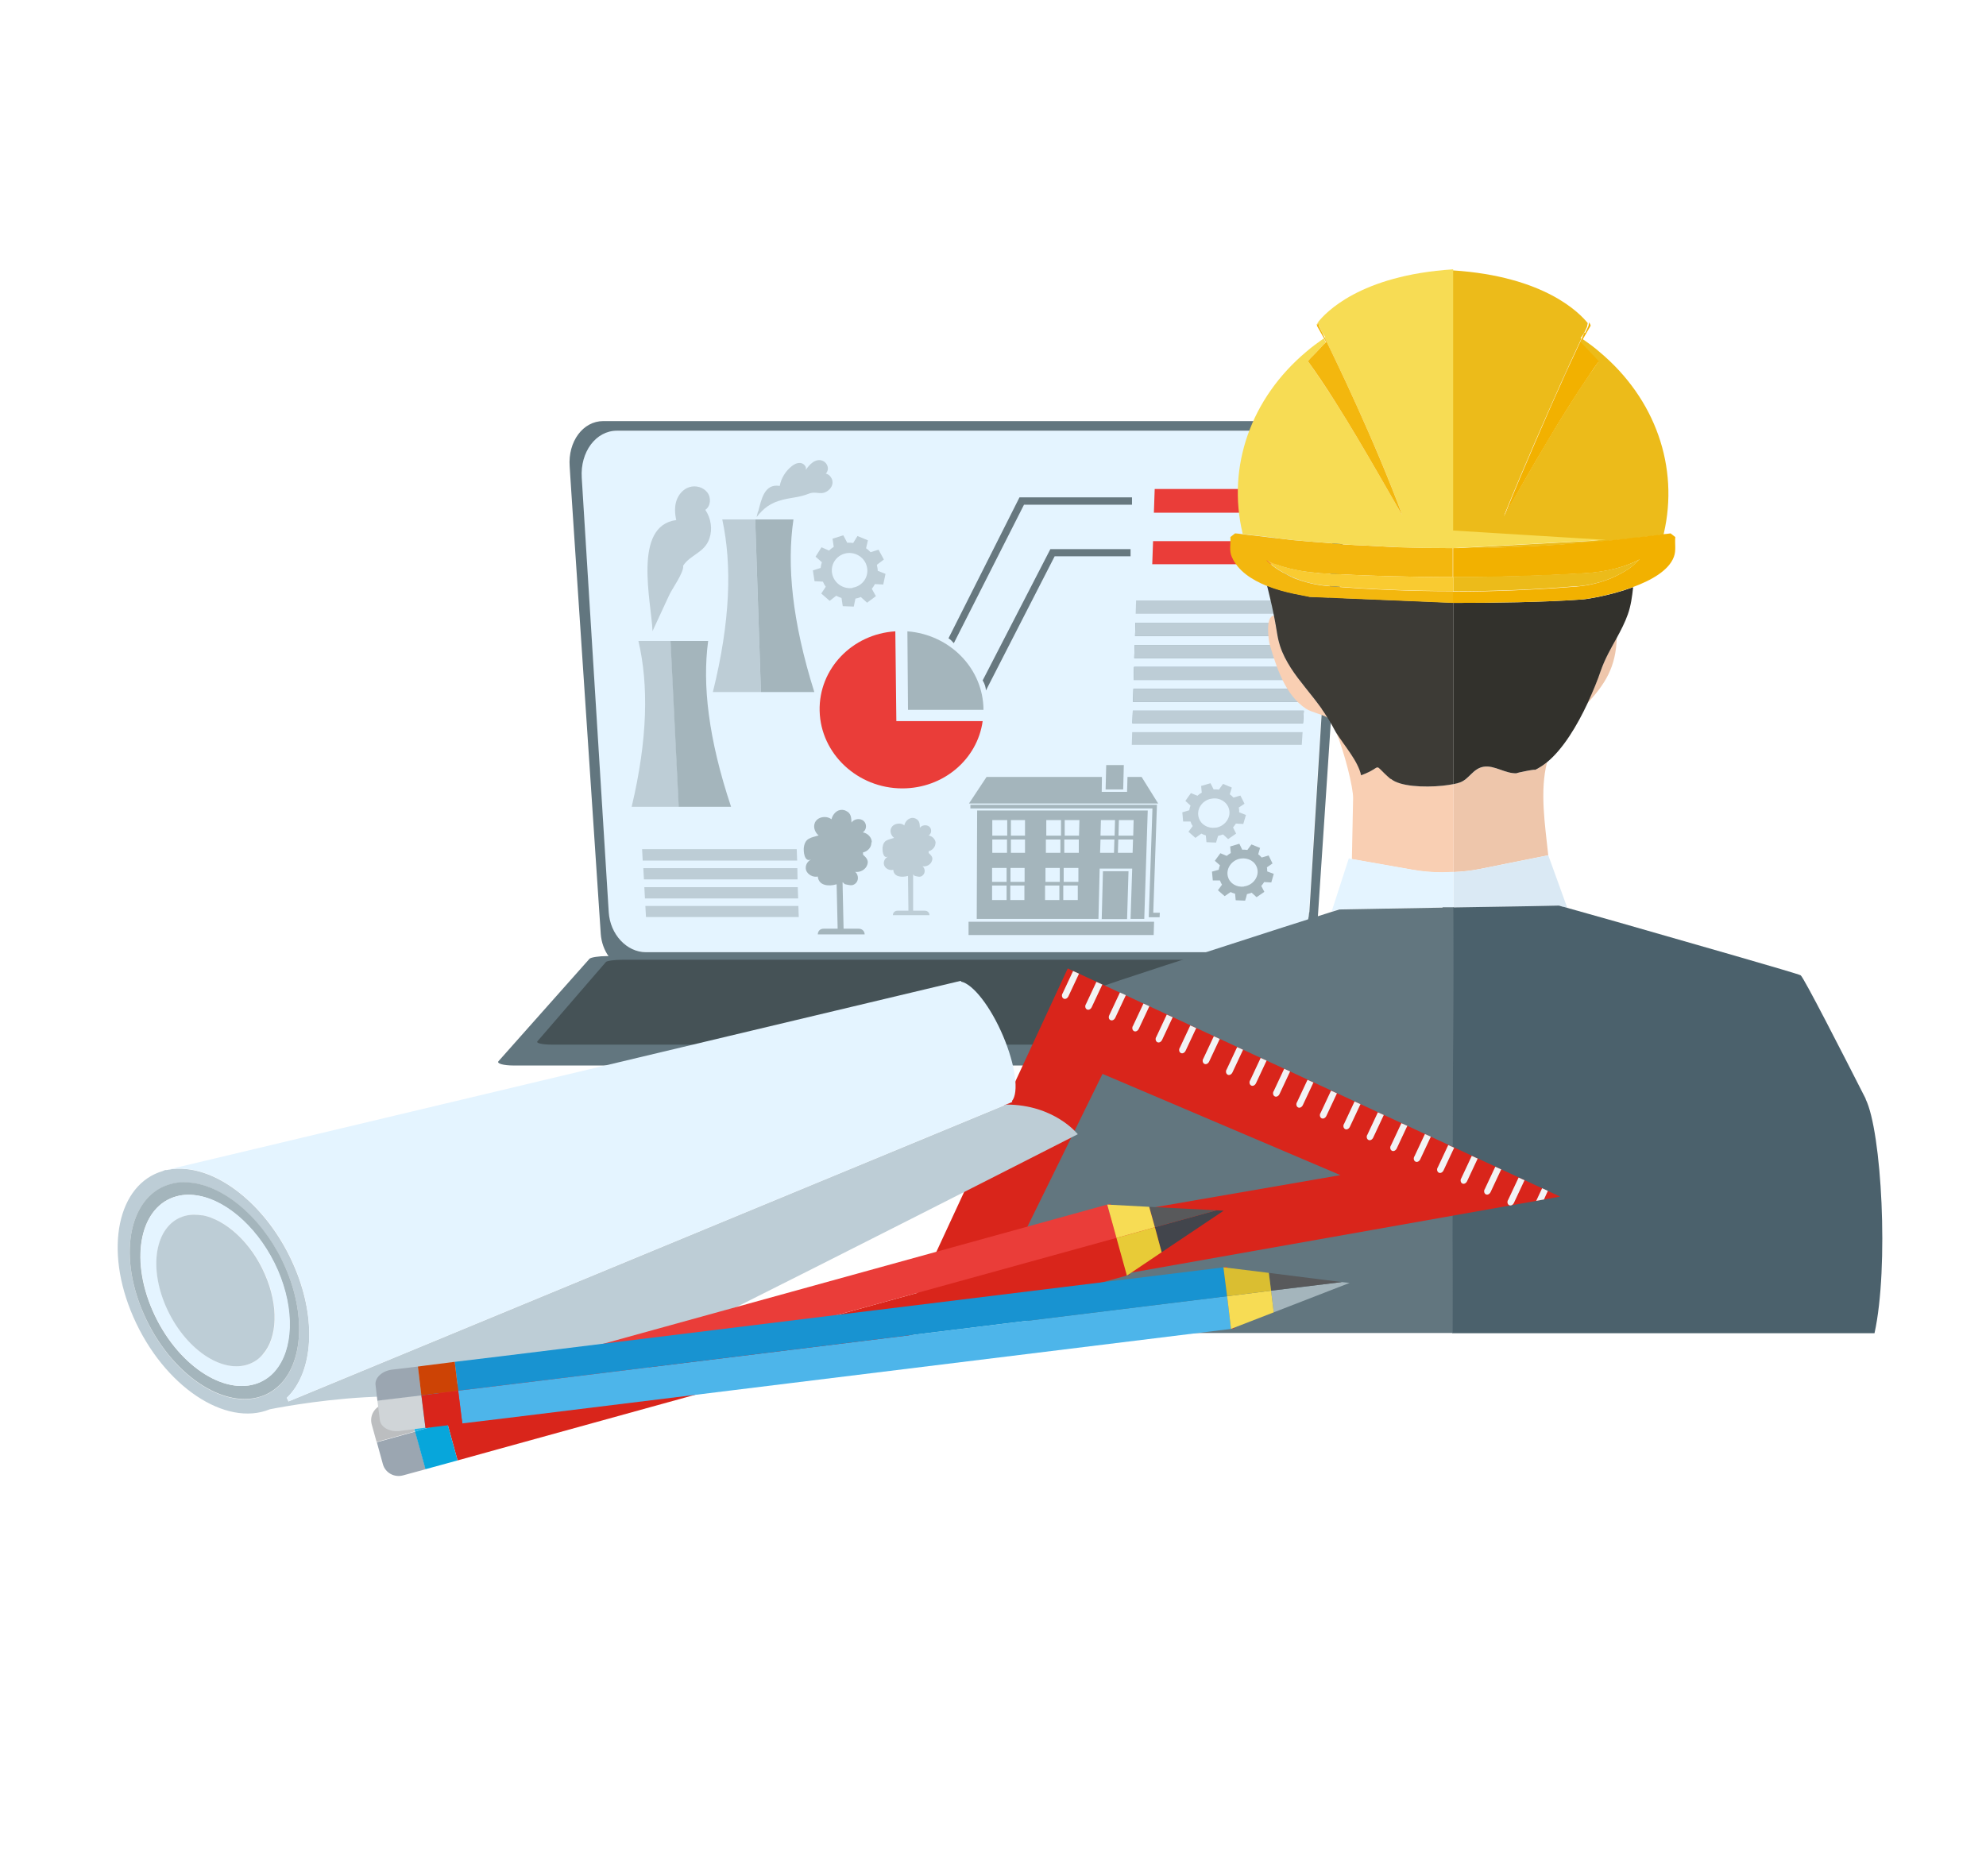 <?xml version="1.0" encoding="UTF-8"?>
<svg id="_1" data-name="1" xmlns="http://www.w3.org/2000/svg" width="97.09" height="91.75" viewBox="0 0 97.09 91.75">
  <defs>
    <style>
      .cls-1 {
        fill: #ecbb1a;
      }

      .cls-1, .cls-2, .cls-3, .cls-4, .cls-5, .cls-6, .cls-7, .cls-8, .cls-9, .cls-10, .cls-11, .cls-12, .cls-13, .cls-14, .cls-15, .cls-16, .cls-17, .cls-18, .cls-19, .cls-20, .cls-21, .cls-22, .cls-23, .cls-24, .cls-25, .cls-26, .cls-27, .cls-28, .cls-29, .cls-30, .cls-31, .cls-32, .cls-33 {
        stroke-width: 0px;
      }

      .cls-2 {
        fill: #ea3d39;
      }

      .cls-3 {
        fill: #f3b70e;
      }

      .cls-4 {
        fill: #20b7ea;
      }

      .cls-5 {
        fill: #3d3b36;
      }

      .cls-6 {
        fill: #dae9f4;
      }

      .cls-7 {
        fill: #62767f;
      }

      .cls-8 {
        fill: #f2b100;
      }

      .cls-9 {
        fill: #f7dc54;
      }

      .cls-10 {
        fill: #58595b;
      }

      .cls-11 {
        fill: #d0d5d8;
      }

      .cls-12 {
        fill: #07a6db;
      }

      .cls-13 {
        fill: #f9cb31;
      }

      .cls-14 {
        fill: #32312c;
      }

      .cls-15 {
        fill: #eec6ab;
      }

      .cls-16 {
        fill: #889da7;
      }

      .cls-17 {
        fill: #4db5ea;
      }

      .cls-18 {
        fill: #67787f;
      }

      .cls-19 {
        fill: #dabe31;
      }

      .cls-20 {
        fill: #cd4305;
      }

      .cls-21 {
        fill: #9ba6b1;
      }

      .cls-22 {
        fill: #1893d1;
      }

      .cls-23 {
        fill: #bcbec0;
      }

      .cls-24 {
        fill: #a4b5bc;
      }

      .cls-25 {
        fill: #e4f4ff;
      }

      .cls-26 {
        fill: #d9251b;
      }

      .cls-27 {
        fill: #f9cfb3;
      }

      .cls-28 {
        fill: #455256;
      }

      .cls-29 {
        fill: #42454c;
      }

      .cls-30 {
        fill: #f2f3f4;
      }

      .cls-31 {
        fill: #bdcdd6;
      }

      .cls-32 {
        fill: #4b616c;
      }

      .cls-33 {
        fill: #e8cb37;
      }
    </style>
  </defs>
  <g id="_9" data-name="9">
    <g>
      <g>
        <path class="cls-7" d="m68.33,52.1H25.12c-.52,0-.85-.1-.75-.21l4.45-5.01c.07-.07.45-.13.86-.13h34.1c.41,0,.79.06,1.07.13l4.45,5.01c-.11.12-.45.21-.97.21Z"/>
        <path class="cls-28" d="m63.45,46.93H30.43c-.39,0-.76.05-.81.11l-3.35,3.88c-.07.09.25.16.73.16h39.88c.48,0,.81-.07.73-.16l-3.35-3.88c-.05-.06-.42-.11-.81-.11Z"/>
      </g>
      <g>
        <g>
          <g>
            <polygon class="cls-25" points="64.42 45.07 64.88 38.18 64.42 45.07 64.42 45.07"/>
            <polygon class="cls-25" points="30.59 46.77 63.16 46.77 63.16 46.77 30.59 46.77 30.59 46.77"/>
            <polygon class="cls-25" points="27.88 23.29 28.07 26.18 27.88 23.29 27.88 23.29"/>
            <path class="cls-25" d="m63.6,21.06H30.15c-1.03,0-1.8,1.03-1.72,2.3l1.32,21.25c.07,1.08.88,1.95,1.82,1.95h30.6c.94,0,1.76-.87,1.82-1.95l1.32-21.25c.08-1.26-.69-2.3-1.72-2.3Z"/>
            <path class="cls-7" d="m64.26,20.59H29.49c-.99,0-1.73,1-1.64,2.22l.03.48.19,2.89,1.3,19.49c.03.41.17.79.39,1.1h34.22c.22-.31.37-.68.39-1.1l.04-.6.46-6.9,1.02-15.37c.08-1.22-.65-2.22-1.64-2.22Zm-.26,24.02c-.07,1.08-.88,1.95-1.82,1.95h-30.6c-.94,0-1.75-.87-1.82-1.95l-1.32-21.25c-.08-1.26.69-2.3,1.72-2.3h33.45c1.03,0,1.8,1.03,1.72,2.3l-1.32,21.25Z"/>
          </g>
          <g>
            <path class="cls-2" d="m43.82,35.26h4.22c-.26,1.87-1.92,3.29-3.93,3.29-2.18,0-3.99-1.69-4.04-3.79-.05-2.05,1.59-3.76,3.7-3.89l.05,4.39Z"/>
            <path class="cls-24" d="m44.39,34.71l-.03-3.84c2.08.16,3.71,1.82,3.72,3.84h-3.69Z"/>
          </g>
        </g>
        <g>
          <polygon class="cls-31" points="38.97 42.08 31.42 42.08 31.39 41.52 38.95 41.52 38.97 42.08"/>
          <polygon class="cls-31" points="38.99 43 31.48 43 31.45 42.45 38.98 42.45 38.99 43"/>
          <polygon class="cls-31" points="39.02 43.93 31.53 43.93 31.5 43.38 39 43.38 39.02 43.93"/>
          <polygon class="cls-31" points="39.05 44.84 31.58 44.84 31.55 44.3 39.03 44.3 39.05 44.84"/>
        </g>
        <path class="cls-18" d="m49.84,24.32l-3.47,6.89c.12.07.18.16.26.24l3.43-6.77h5.28v-.36s-5.5,0-5.5,0Z"/>
        <path class="cls-18" d="m51.35,26.85l-3.31,6.42c.11.18.15.34.16.49l3.36-6.56h3.71v-.35s-3.92,0-3.92,0Z"/>
        <polygon class="cls-2" points="63.57 25.07 56.41 25.07 56.45 23.91 63.63 23.91 63.57 25.07"/>
        <polygon class="cls-2" points="63.42 27.59 56.33 27.59 56.37 26.46 63.49 26.46 63.42 27.59"/>
        <polygon class="cls-16" points="63.95 31.1 55.49 31.1 55.51 30.45 63.99 30.45 63.95 31.1"/>
        <polygon class="cls-16" points="63.89 32.18 55.45 32.18 55.47 31.54 63.93 31.54 63.89 32.18"/>
        <polygon class="cls-16" points="63.83 33.25 55.42 33.25 55.44 32.61 63.86 32.61 63.83 33.25"/>
        <polygon class="cls-16" points="63.76 34.32 55.39 34.32 55.41 33.68 63.8 33.68 63.76 34.32"/>
        <polygon class="cls-16" points="63.7 35.37 55.36 35.37 55.38 34.75 63.74 34.75 63.7 35.37"/>
        <g>
          <polygon class="cls-31" points="64.02 30.01 55.52 30.01 55.54 29.36 64.06 29.36 64.02 30.01"/>
          <polygon class="cls-31" points="63.95 31.1 55.49 31.1 55.51 30.45 63.99 30.45 63.95 31.1"/>
          <polygon class="cls-31" points="63.89 32.18 55.45 32.18 55.47 31.54 63.93 31.54 63.89 32.18"/>
          <polygon class="cls-31" points="63.83 33.25 55.42 33.25 55.44 32.61 63.86 32.61 63.83 33.25"/>
          <polygon class="cls-31" points="63.76 34.32 55.39 34.32 55.41 33.68 63.8 33.68 63.76 34.32"/>
          <polygon class="cls-31" points="63.7 35.37 55.36 35.37 55.38 34.75 63.74 34.75 63.7 35.37"/>
          <polygon class="cls-31" points="63.64 36.42 55.33 36.42 55.35 35.8 63.68 35.8 63.64 36.42"/>
        </g>
        <g>
          <path class="cls-31" d="m35.31,25.4c.48,2.23.4,4.97-.46,8.44h2.35l-.28-8.44h-1.61Z"/>
          <path class="cls-24" d="m38.8,25.4h-1.88l.28,8.44h2.61c-1.09-3.47-1.35-6.21-1.02-8.44Z"/>
        </g>
        <g>
          <path class="cls-31" d="m31.21,31.34c.5,2.14.46,4.78-.33,8.11h2.31l-.4-8.11h-1.58Z"/>
          <path class="cls-24" d="m34.62,31.34h-1.84l.4,8.11h2.56c-1.11-3.33-1.41-5.97-1.12-8.11Z"/>
        </g>
        <path class="cls-31" d="m37.07,25c.15-.56.29-1.37,1.05-1.24.07-.38.28-.72.58-.96.12-.1.28-.18.44-.16.16.02.31.19.25.34.1-.14.2-.27.34-.37.14-.1.32-.15.48-.08.14.05.24.19.26.33.02.15-.06.3-.19.37l.04-.08c.22.01.4.25.38.47-.02.22-.2.4-.41.47-.17.05-.31,0-.48,0-.18,0-.23.04-.41.1-.37.13-.77.15-1.15.25-.58.15-.9.39-1.26.84.02-.09.04-.19.07-.28Z"/>
        <g>
          <path class="cls-24" d="m55.94,44.93l.17-5.3h-8.34l-.02,5.3h5.95l.06-2.46h1.59l-.08,2.46h.65Zm-6.73-.92h-.71v-.71h.71v.71Zm0-.89h-.71v-.68h.71v.68Zm.02-1.42h-.72v-.65h.72v.65Zm0-.84h-.72v-.76h.73v.76Zm.84,3.15h-.68v-.71h.69v.71Zm.01-.89h-.68v-.68h.69v.68Zm.02-1.42h-.68v-.65h.69v.65Zm0-.84h-.68v-.76h.69v.76Zm1.68,3.15h-.69v-.71h.7v.71Zm.02-.89h-.69v-.68h.7v.68Zm.03-1.42h-.7v-.65h.71v.65Zm.02-.84h-.7v-.76h.72v.76Zm.83,3.15h-.7v-.71h.71v.71Zm.02-.89h-.7v-.68h.72v.68Zm.03-1.42h-.7v-.65h.71v.65Zm.02-.84h-.7v-.76h.72l-.02.76Zm1.95-.76h.72l-.02.76h-.72l.02-.76Zm-.24,1.6h-.68l.02-.65h.68l-.02.65Zm.02-.84h-.68l.02-.76h.69l-.02.76Zm.17.84l.02-.65h.72l-.02.65h-.72Z"/>
          <polygon class="cls-24" points="50.5 45.07 47.35 45.07 47.35 45.72 50.49 45.72 53.17 45.72 56.4 45.72 56.42 45.07 53.19 45.07 50.5 45.07"/>
          <polygon class="cls-24" points="53.32 39.29 56.62 39.29 55.81 37.99 55.12 37.99 55.1 38.72 53.86 38.72 53.87 37.99 53.35 37.99 50.59 37.99 48.23 37.99 47.37 39.29 50.57 39.29 53.32 39.29"/>
          <polygon class="cls-24" points="54.94 37.41 54.08 37.41 54.05 38.6 54.91 38.6 54.94 37.41"/>
          <polygon class="cls-24" points="55.1 44.94 55.17 42.6 53.92 42.6 53.86 44.94 55.1 44.94"/>
          <polygon class="cls-24" points="56.38 44.63 56.56 39.35 53.32 39.35 50.57 39.35 47.44 39.35 47.44 39.53 50.57 39.53 53.32 39.53 56.34 39.53 56.16 44.85 56.69 44.85 56.7 44.63 56.38 44.63"/>
        </g>
        <path class="cls-31" d="m45.74,41.23c0-.18-.15-.34-.34-.38.15-.09.16-.32.03-.43-.13-.11-.37-.08-.46.06-.01-.18,0-.35-.2-.45-.1-.05-.2-.05-.29-.01-.14.06-.24.19-.27.34-.07-.06-.16-.09-.26-.09-.13,0-.26.05-.34.15-.14.17-.07.42.1.55-.31.1-.51.1-.56.44-.02.13,0,.61.27.47-.16.08-.25.25-.2.42.06.17.26.28.45.23.02.36.43.38.71.3,0,0,0,0,.01,0l.02,1.7h-.53c-.15,0-.23.11-.23.22h1.79c0-.11-.08-.22-.23-.22h-.57v-1.78s.04.07.09.08c.14.03.25.08.37-.02.14-.11.14-.34,0-.45.2.03.41-.09.46-.27.07-.17-.04-.27-.16-.38,0-.03,0-.06,0-.09.18-.04.33-.21.33-.38Z"/>
        <path class="cls-24" d="m42.62,41.18c0-.23-.2-.44-.44-.48.19-.12.21-.41.04-.56-.17-.15-.48-.1-.59.08-.02-.24-.01-.45-.27-.57-.13-.07-.26-.06-.37-.02-.17.07-.3.25-.34.43-.09-.07-.21-.11-.33-.11-.17,0-.33.06-.43.19-.17.22-.08.54.13.71-.4.12-.65.13-.72.57-.03.17.01.78.36.6-.2.1-.32.32-.25.54.08.21.34.35.57.3.04.46.56.49.91.38,0,0,0,0,.01,0l.05,2.17h-.68c-.2,0-.29.14-.29.28h2.29c0-.14-.1-.28-.3-.28h-.73l-.05-2.27c.06.02.07.09.14.1.17.03.32.1.48-.03.18-.14.17-.43,0-.58.25.04.52-.12.59-.35.08-.22-.06-.35-.21-.49,0-.04,0-.07,0-.11.24-.05.42-.26.41-.49Z"/>
        <path class="cls-31" d="m33.4,27.68c.02.34-.54,1.1-.69,1.43-.27.59-.54,1.17-.81,1.75-.06-1.45-.98-5.15,1.16-5.43-.07-.31-.09-.65.01-.95.1-.3.33-.57.63-.66.31-.1.68,0,.88.26.2.26.16.68-.1.85.28.41.36.95.2,1.4-.23.7-.94.79-1.29,1.34Z"/>
        <path class="cls-31" d="m60.54,39.5l.3-.2-.2-.4-.34.1c-.05-.06-.11-.11-.18-.16l.1-.33-.43-.18-.2.28c-.08-.01-.17-.02-.26-.01l-.15-.3h-.01s-.45.13-.45.13l.03.33c-.08.04-.15.09-.21.15l-.32-.13-.27.38.25.23c-.03.08-.05.15-.06.23l-.34.1.04.45h.36c.03.09.06.16.11.22l-.21.28.34.3.29-.21c.07.04.15.07.22.09l.03.33.47.02.05-.17.05-.16s.08-.02.12-.03c.04-.01.08-.03.12-.04l.25.23.39-.27-.15-.3c.05-.06.1-.13.14-.19l.36.02.13-.44-.33-.13c0-.08,0-.15-.02-.23h0Zm-1.12.97c-.37.05-.72-.15-.82-.5-.11-.38.13-.78.54-.9.04,0,.07-.02.11-.02.37-.06.73.15.83.5.11.38-.14.78-.54.9-.04.01-.08.02-.11.02h0Z"/>
        <path class="cls-31" d="m42.89,27.6l.32-.24-.26-.48-.39.12c-.07-.07-.14-.14-.22-.19l.09-.39-.51-.21-.21.34c-.1-.01-.19-.02-.29-.01l-.19-.36h-.02s-.51.16-.51.16l.06.4c-.08.05-.16.11-.23.18l-.37-.16-.29.46.31.27c-.03.09-.05.18-.06.28l-.38.12.08.53.41.02c.04.09.08.17.14.25l-.22.33.41.36.32-.25c.08.04.17.08.26.11l.06.4.54.02.04-.2.04-.19s.09-.02.13-.03c.05-.01.09-.03.13-.05l.31.28.43-.32-.2-.36c.06-.07.11-.15.15-.23l.41.02.11-.52-.38-.15c0-.09-.02-.18-.04-.28h0Zm-1.21,1.15c-.42.06-.83-.18-.97-.59-.15-.45.09-.93.55-1.08.04-.01.08-.02.12-.03.42-.07.85.18.98.59.15.45-.1.93-.56,1.07-.04.01-.09.02-.13.03h0Z"/>
        <path class="cls-24" d="m61.92,42.42l.29-.2-.19-.39-.34.1c-.05-.06-.11-.11-.17-.16l.09-.31-.42-.17-.2.27c-.08-.01-.16-.02-.25-.01l-.14-.29h-.01s-.44.13-.44.13l.03.32c-.07.04-.14.09-.2.14l-.31-.13-.27.37.25.22c-.03.07-.05.15-.06.22l-.33.09.04.43h.35c.03.08.06.15.1.21l-.2.27.33.29.29-.2c.07.03.14.06.22.08l.03.32.46.02.05-.16.04-.16s.08-.02.11-.03c.04-.01.08-.02.12-.04l.24.22.38-.26-.15-.29c.05-.06.1-.12.14-.19l.35.02.12-.42-.32-.12c0-.07,0-.15-.02-.22h0Zm-1.1.93c-.36.05-.7-.15-.79-.48-.1-.36.13-.75.53-.87.03,0,.07-.02.1-.02.36-.05.71.14.8.48.1.36-.14.75-.53.86-.04.01-.07.02-.11.02h0Z"/>
      </g>
    </g>
    <g>
      <path class="cls-27" d="m62.28,30.11c-.43,0-.27,1.2-.2,1.43.33,1.11.75,2.44,1.76,3.11.27.18.85.29,1.07.45-.85-1.4-2.22-2.44-2.47-4.11-.05-.31-.1-.6-.16-.89Z"/>
      <path class="cls-15" d="m77.61,34.38c.86-.94,1.39-1.75,1.43-3.21-.28.52-.58,1.03-.78,1.6-.16.45-.38,1.01-.65,1.6Z"/>
      <path class="cls-15" d="m74.15,37.81c-.55.03-1.08-.4-1.61-.32-.53.09-.7.61-1.17.77-.09.03-.19.05-.31.08v4.3c.43-.02.86-.06,1.29-.15l3.34-.67h0c-.16-1.51-.42-3.13-.06-4.55-.2.16-.4.3-.61.39.21-.1-1,.16-.87.15Z"/>
      <path class="cls-27" d="m70.52,42.66c.18,0,.36-.01.54-.02v-4.3c-.16.03-.34.06-.54.08-.9.09-2.09.04-2.53-.34-.97-.84-.27-.61-1.44-.18-.16-.7-.81-1.43-1.23-2.1.41,1,.84,2.71.83,3.23l-.06,2.98,2.95.52c.49.09.99.13,1.49.13Z"/>
      <path class="cls-14" d="m79.96,26.28c-.08,0-.15.02-.23.03-.26.03-.52.06-.78.09.26-.03.52-.06.78-.09.08,0,.15-.02.23-.03Z"/>
      <path class="cls-14" d="m77.26,26.54c-.35.03-.69.06-1.04.08-.58.04-1.16.06-1.74.09.58-.03,1.16-.05,1.74-.09.35-.02.69-.06,1.04-.09Z"/>
      <path class="cls-14" d="m77.1,28.67c-2.02.17-4.03.25-6.04.25,2,0,4.01-.08,6.04-.25.59-.05,1.16-.19,1.67-.4.19-.08.36-.17.53-.26-.17.09-.34.18-.53.26-.5.21-1.07.35-1.67.4Z"/>
      <path class="cls-14" d="m73.58,26.76c-.84.03-1.68.04-2.52.04h0c.84,0,1.68-.01,2.52-.04Z"/>
      <path class="cls-14" d="m76.77,17.75c-.15.32-.3.66-.47,1.04.17-.38.33-.72.47-1.04h0Z"/>
      <path class="cls-14" d="m75.64,21.56c.64-1.07,1.32-2.17,2.04-3.23h0c-.72,1.06-1.4,2.16-2.04,3.23Z"/>
      <path class="cls-14" d="m71.06,29.47v8.87c.12-.02.23-.05.31-.08.46-.16.64-.69,1.17-.77.53-.08,1.06.35,1.61.32-.12,0,1.09-.25.87-.15.21-.1.41-.23.61-.39.8-.66,1.48-1.81,1.98-2.88.27-.59.5-1.15.65-1.6.2-.57.49-1.08.78-1.6.2-.37.4-.75.54-1.15.15-.42.21-.87.26-1.33-1.08.4-2.21.58-2.46.6-1.88.14-4.46.17-6.32.17Z"/>
      <path class="cls-14" d="m73.54,25.21s0,0,0,0c.52-1.29,1.03-2.49,1.5-3.58-.47,1.1-.98,2.29-1.5,3.58Z"/>
      <path class="cls-5" d="m62.11,26.28c.09,0,.17.02.26.03.29.03.58.07.87.1-.29-.03-.58-.07-.87-.1-.09,0-.17-.02-.26-.03Z"/>
      <path class="cls-5" d="m61.92,27.4c.61.32,1.49.54,2.44.62-.94-.08-1.82-.3-2.44-.62Z"/>
      <rect class="cls-5" x="71.04" y="16.67" width="0" height="9.29"/>
      <path class="cls-5" d="m61.36,26.19h0c.25.03.5.06.75.09-.25-.03-.5-.06-.75-.09Z"/>
      <path class="cls-5" d="m66.31,19.81c-.36-.8-.7-1.52-.99-2.13h0c.29.61.63,1.33.99,2.13Z"/>
      <path class="cls-5" d="m67.42,23.23c-.67-1.16-1.4-2.41-2.18-3.64.78,1.23,1.51,2.48,2.18,3.64Z"/>
      <path class="cls-5" d="m67.99,38.08c.44.38,1.63.43,2.53.34.2-.02.38-.05.54-.08v-8.87h-.02s-7-.29-7-.29c-.18-.06-1.16-.17-2.1-.55.05.2.1.39.14.57.07.29.14.6.2.91.06.29.11.58.16.89.25,1.67,1.62,2.7,2.47,4.11.08.13.16.26.23.39.05.1.11.2.17.31.42.67,1.08,1.4,1.23,2.1,1.17-.43.47-.66,1.44.18Z"/>
      <path class="cls-5" d="m71.06,26.8h-.02s.01,0,.02,0h0Z"/>
      <path class="cls-5" d="m66.71,26.67c.3.02.6.03.9.05.27.01.54.03.81.04-.27,0-.54-.03-.81-.04-.3-.01-.6-.03-.9-.05Z"/>
      <path class="cls-5" d="m62.76,28.02c.16.09.33.18.51.26.5.2,1.08.34,1.67.39-.59-.05-1.16-.19-1.67-.39-.18-.07-.35-.16-.51-.25Z"/>
      <path class="cls-6" d="m72.35,42.49c-.43.09-.86.13-1.29.15v1.73l3.71-.06,1.46-.03s.06.02.16.05c.06.02.14.04.23.06l-.93-2.57h0s-3.34.67-3.34.67Z"/>
      <path class="cls-25" d="m65.48,44.46l1.64-.03,3.4-.06h.54v-1.74c-.18,0-.36.02-.54.02-.5,0-1-.04-1.49-.13l-2.95-.52-.14-.03-.84,2.6c.09-.03.17-.05.23-.07.1-.03.16-.05.16-.05Z"/>
      <path class="cls-7" d="m70.52,44.38l-3.4.06-1.64.03s-.06.02-.16.05c-.06.02-.14.04-.23.07-.48.15-1.35.43-2.42.77-3.41,1.1-8.73,2.81-8.87,2.91-.14.1-1.91,3.86-2.96,6.14-.7,1.5-1.07,7.39-.52,10.77h20.7l.05-20.82h-.54Z"/>
      <path class="cls-32" d="m91.21,53.73c-1.14-2.24-3.03-5.94-3.18-6.04-.15-.09-5.52-1.62-8.97-2.61-1.08-.31-1.97-.55-2.45-.69-.09-.03-.17-.05-.23-.06-.11-.03-.16-.05-.16-.05l-1.46.03-3.71.06-.05,20.82h20.64c.71-3.23.35-9.89-.44-11.46Z"/>
      <path class="cls-1" d="m78.51,26.41l-7.45.4h0c.84,0,1.68-.01,2.52-.04h.04c.29-.01.57-.03.86-.04.58-.03,1.16-.05,1.74-.09.35-.02.69-.06,1.04-.08.53-.04,1.05-.08,1.58-.13.03,0,.07,0,.1-.01.26-.03.52-.06.78-.09.08,0,.15-.02.23-.03,0,0,.02,0,.03,0,.45-.05.89-.1,1.34-.16h0s.01-.04.02-.06c.75-3.24-.41-6.58-3.13-8.86-.26-.23-.55-.44-.84-.64l-.11.19c.16.15.3.32.45.48.14.15.29.29.42.45h0c-.15.22-.3.44-.46.66-.72,1.06-1.4,2.16-2.04,3.23-.77,1.3-1.48,2.56-2.11,3.65,0,0,0,0,0,0t0,0c.52-1.29,1.03-2.49,1.5-3.58.46-1.06.89-2.03,1.25-2.84.17-.38.33-.72.47-1.04.23-.5.43-.92.57-1.22-.01,0-.03-.02-.04-.03l.16-.22s0,0,0,0c.1-.21.16-.34.16-.34,0,0,0-.06.03-.17-.37-.46-2.07-2.29-6.61-2.58h0v12.77s7.47.46,7.47.46Z"/>
      <path class="cls-8" d="m79.98,26.28s-.02,0-.03,0c-.08,0-.15.02-.23.03-.26.03-.52.06-.78.09-.03,0-.07,0-.1.01-.53.05-1.06.09-1.58.13-.35.03-.69.06-1.04.09-.58.04-1.16.06-1.74.09-.29.01-.57.03-.86.04h-.04c-.84.03-1.68.04-2.52.04h-.02v1.42c2.14,0,4.29-.06,6.44-.19,1.06-.06,2.03-.32,2.68-.68h0s0,0,0,0c-.08.07-.15.14-.23.21-.01.01-.03.03-.04.04-.17.16-.38.29-.61.42-.17.09-.34.18-.53.26-.51.21-1.07.35-1.67.4-2.02.16-4.04.25-6.04.25,0,0-.01,0-.02,0h0v.55h.02c1.86,0,4.44-.03,6.32-.17.24-.02,1.38-.2,2.46-.6.9-.33,1.76-.81,2.01-1.48.12-.31.04-.64.07-.97-.09-.07-.14-.11-.23-.18-.12.02-.24.03-.35.04h0c-.45.06-.9.11-1.34.16Z"/>
      <path class="cls-3" d="m71.04,29.47h0v-.56h0c-2.02,0-4.06-.08-6.11-.25-.59-.05-1.16-.19-1.67-.39-.18-.07-.35-.17-.51-.26-.26-.14-.5-.3-.69-.48-.05-.05-.1-.09-.15-.14.61.32,1.49.54,2.44.62.06,0,.12.01.18.02,1.09.06,2.17.11,3.25.14,1.08.03,2.16.05,3.24.05h0v-1.42h0c-.86,0-1.72-.02-2.58-.04-.01,0-.03,0-.04,0-.27,0-.54-.03-.81-.04-.3-.01-.6-.03-.9-.05-.28-.01-.56-.02-.85-.04-.35-.02-.69-.06-1.04-.09-.53-.04-1.05-.08-1.58-.13-.29-.03-.58-.07-.87-.1-.09,0-.17-.02-.26-.03-.25-.03-.5-.06-.75-.09-.2-.02-.4-.04-.6-.07-.12-.02-.24-.03-.36-.04-.09.07-.14.11-.23.18.02.33-.07.66.07.97.3.69.98,1.12,1.69,1.41.94.38,1.92.49,2.1.55l7,.29Z"/>
      <path class="cls-1" d="m77.1,28.67c.59-.05,1.16-.19,1.67-.4.19-.08.36-.17.53-.26.23-.13.44-.26.61-.42.01-.01.03-.03.04-.04.08-.07.15-.14.23-.21h0c-.65.36-1.63.62-2.68.68-2.16.12-4.3.19-6.44.19h0v.7h0s.01,0,.02,0c2,0,4.01-.08,6.04-.25Z"/>
      <path class="cls-13" d="m71.04,28.22c-1.08,0-2.16-.02-3.24-.05-1.08-.03-2.17-.08-3.25-.14-.06,0-.12-.01-.18-.02-.94-.08-1.83-.3-2.44-.62.05.05.1.09.15.14.19.18.43.34.69.48.16.09.33.18.51.25.5.21,1.08.34,1.67.39,2.05.17,4.08.25,6.11.25v-.7Z"/>
      <path class="cls-9" d="m62.37,26.31c.29.03.58.07.87.1.53.05,1.06.09,1.58.13.35.03.7.06,1.04.09.28.02.56.03.85.04.3.02.6.03.9.05.27.01.54.03.81.04.01,0,.03,0,.04,0,.86.03,1.72.04,2.58.04h.02s7.45-.4,7.45-.4l-7.47-.46h0v-9.29s0-3.48,0-3.48c-4.57.29-6.26,2.14-6.61,2.59-.04.08-.07.11-.07.11l.02.02s.03-.06.06-.13c.02.09.03.15.03.15,0,0,.06.13.17.35l.15.22s-.02.02-.03.03c.14.3.34.7.56,1.16.29.61.63,1.33.99,2.13.75,1.66,1.59,3.6,2.25,5.41-.16-.27-.32-.56-.49-.85-.21-.37-.43-.74-.65-1.13-.67-1.16-1.4-2.41-2.18-3.64-.42-.65-.85-1.3-1.3-1.93.12-.15.27-.28.4-.42.16-.17.31-.34.48-.5l-.04-.07-.07-.12c-.29.21-.58.41-.84.64-2.72,2.28-3.89,5.62-3.13,8.86,0,.02,0,.04.01.06.2.03.4.05.6.07.25.03.5.06.75.09.09,0,.17.02.26.03Z"/>
      <path class="cls-8" d="m77.46,16.27s0,0,0,0c-.04.07-.08.16-.12.26-.14.3-.34.72-.57,1.22-.15.32-.3.66-.47,1.04-.37.81-.79,1.78-1.25,2.84-.47,1.09-.98,2.29-1.5,3.58,0,0,0,0,0,0,.63-1.09,1.33-2.35,2.11-3.65.64-1.08,1.32-2.17,2.04-3.23.15-.22.3-.45.46-.66h0c-.13-.16-.28-.3-.42-.45-.15-.16-.3-.33-.45-.48h0s.11-.19.11-.19l.36-.62s0-.02,0-.02c0-.02-.03-.07-.07-.15-.03.11-.03.17-.03.17,0,0-.06.12-.16.34Z"/>
      <path class="cls-3" d="m64.82,16.74c-.17.16-.32.33-.48.5-.13.14-.28.27-.4.42.45.62.88,1.27,1.3,1.93.78,1.23,1.51,2.48,2.18,3.64.22.39.44.77.65,1.13.17.29.33.58.49.85-.66-1.8-1.5-3.75-2.25-5.41-.36-.8-.7-1.52-.99-2.13-.22-.45-.41-.86-.56-1.16-.05-.09-.08-.17-.12-.24-.11-.22-.17-.34-.17-.34,0,0,0-.06-.03-.15-.03.08-.05.11-.06.13,0,0,0,.02,0,.02l.35.62.07.12.04.07h0Z"/>
    </g>
    <g>
      <path class="cls-26" d="m52.2,47.35l-7.79,16.81,29.44-5.22,1.25-.22.38-.07.79-.14-24.08-11.16Zm-2.04,12.77l3.74-7.61,11.63,4.95-15.37,2.66Z"/>
      <g>
        <path class="cls-30" d="m51.94,48.58c-.05.1-.02.21.06.25.08.04.18-.01.23-.11l.52-1.11-.29-.13-.52,1.11Z"/>
        <path class="cls-30" d="m53.08,49.11c-.05.1-.02.21.06.25s.18-.01.23-.11l.52-1.11-.29-.13-.52,1.11Z"/>
        <path class="cls-30" d="m54.23,49.64c-.05.1-.02.21.06.24.08.04.18-.01.23-.11l.52-1.11-.29-.13-.52,1.11Z"/>
        <path class="cls-30" d="m55.38,50.17c-.05.1-.02.21.06.25.08.04.18-.01.23-.11l.52-1.11-.29-.13-.52,1.11Z"/>
        <path class="cls-30" d="m56.52,50.71c-.05.1-.02.21.06.25.08.04.18-.01.23-.11l.52-1.11-.29-.13-.52,1.11Z"/>
        <path class="cls-30" d="m57.67,51.24c-.05.1-.02.21.06.25.08.04.18-.01.23-.11l.52-1.11-.29-.13-.52,1.11Z"/>
        <path class="cls-30" d="m58.82,51.77c-.05.1-.02.21.06.25.08.04.18-.01.23-.11l.52-1.11-.29-.13-.52,1.11Z"/>
        <path class="cls-30" d="m59.96,52.3c-.05.1-.02.21.06.25.08.04.18-.01.23-.11l.52-1.11-.29-.13-.52,1.11Z"/>
        <path class="cls-30" d="m61.11,52.83c-.05.1-.02.21.06.25.08.04.18-.01.23-.11l.52-1.11-.29-.13-.52,1.11Z"/>
        <path class="cls-30" d="m62.26,53.36c-.05.1-.02.21.06.25.08.04.18-.01.23-.11l.52-1.11-.29-.13-.52,1.11Z"/>
        <path class="cls-30" d="m63.4,53.9c-.05.1-.02.21.06.25.08.04.18-.01.23-.11l.52-1.11-.29-.13-.52,1.11Z"/>
        <path class="cls-30" d="m64.55,54.43c-.05.1-.02.21.06.25.08.04.18-.01.23-.11l.52-1.11-.29-.13-.52,1.11Z"/>
        <path class="cls-30" d="m65.7,54.96c-.05.1-.02.21.06.25.08.04.18-.01.23-.11l.52-1.11-.29-.13-.52,1.11Z"/>
        <path class="cls-30" d="m66.84,55.49c-.05.1-.02.21.06.25.08.04.18-.01.23-.11l.52-1.11-.29-.13-.52,1.11Z"/>
        <path class="cls-30" d="m67.99,56.02c-.05.1-.02.21.06.25.08.04.18-.01.23-.11l.52-1.11-.29-.13-.52,1.11Z"/>
        <path class="cls-30" d="m69.14,56.55c-.05.1-.02.21.06.25.08.04.18-.01.23-.11l.52-1.11-.29-.13-.52,1.11Z"/>
        <path class="cls-30" d="m70.28,57.09c-.05.1-.02.21.06.25.08.04.18-.01.23-.11l.52-1.11-.29-.13-.52,1.11Z"/>
        <path class="cls-30" d="m71.43,57.62c-.05.1-.02.21.06.25.08.04.18-.01.23-.11l.52-1.11-.29-.13-.52,1.11Z"/>
        <path class="cls-30" d="m72.58,58.15c-.05.1-.02.21.06.25.08.04.18-.01.23-.11l.52-1.11-.29-.13-.52,1.11Z"/>
        <path class="cls-30" d="m73.72,58.68c-.05.1-.02.21.06.25.08.04.18-.01.23-.11l.52-1.11-.29-.13-.52,1.11Z"/>
        <polygon class="cls-30" points="75.1 58.72 75.48 58.65 75.67 58.23 75.39 58.1 75.1 58.72"/>
      </g>
    </g>
    <g>
      <path class="cls-31" d="m49.19,54.01l-35.09,14.52-.08-.18c.08-.08.16-.16.23-.25,1.09-1.33,1.18-3.79.11-6.23-1.13-2.6-3.27-4.49-5.21-4.7-.34-.04-.67-.03-.99.04-.02,0-.04,0-.07,0-.03,0-.05.02-.08.03-.02,0-.03.01-.05.02-2.2.64-2.9,3.81-1.44,7.14,1.49,3.4,4.52,5.39,6.67,4.51,0,0,8.63-1.78,11.27.64,2.91-1.17,28.23-14.09,28.23-14.09,0,0-1.14-1.45-3.5-1.45Zm-36.29,14.23c-1.9.77-4.57-1.01-5.88-4-1.31-3-.65-5.85,1.37-6.35.34-.08.7-.09,1.06-.04,1.69.25,3.52,1.89,4.51,4.15.98,2.26.85,4.53-.23,5.67-.23.25-.51.44-.83.57Z"/>
      <path class="cls-25" d="m7.96,57.25s.03-.01.05-.02l-.08.02h.03Z"/>
      <path class="cls-24" d="m9.45,57.84c-.36-.05-.72-.05-1.06.04-2.02.5-2.68,3.36-1.37,6.35,1.31,2.99,3.98,4.76,5.88,4,.32-.13.6-.33.83-.57,1.08-1.14,1.21-3.41.23-5.67-.98-2.26-2.82-3.9-4.51-4.15Zm4,9.19c-.22.26-.5.46-.82.59-1.68.66-4.02-.91-5.17-3.53-1.15-2.63-.58-5.14,1.19-5.6.34-.09.71-.09,1.07-.02,1.45.28,3.01,1.7,3.85,3.64.84,1.94.76,3.89-.13,4.92Z"/>
      <path class="cls-25" d="m9.73,58.47c-.37-.07-.73-.07-1.07.02-1.77.45-2.34,2.97-1.19,5.6,1.15,2.62,3.49,4.19,5.17,3.53.32-.13.6-.33.82-.59.88-1.03.97-2.97.13-4.92-.85-1.94-2.4-3.37-3.85-3.64Zm3.13,7.75c-.18.21-.39.37-.65.47-1.33.52-3.19-.73-4.09-2.81-.91-2.08-.46-4.07.94-4.43.27-.07.56-.07.85-.02,1.15.21,2.39,1.34,3.06,2.89.67,1.54.6,3.09-.1,3.91Z"/>
      <path class="cls-31" d="m9.9,59.43c-.29-.05-.58-.05-.85.02-1.4.37-1.84,2.36-.94,4.43.91,2.08,2.76,3.33,4.09,2.81.26-.1.48-.26.65-.47.71-.81.78-2.36.1-3.91-.67-1.55-1.91-2.67-3.06-2.89Z"/>
      <path class="cls-25" d="m49.04,50.66c-.61-1.44-1.47-2.54-2.05-2.66l-.02-.04-.17.04h0l-38.63,9.2c.32-.07.65-.08.99-.04,1.94.22,4.08,2.1,5.21,4.7,1.06,2.44.97,4.9-.11,6.23-.07.09-.15.17-.23.25l.08.18,35.09-14.52.13-.05.16-.07-.02-.04c.35-.42.18-1.74-.43-3.18Z"/>
    </g>
    <g>
      <path class="cls-21" d="m18.42,70.51l.3,1.09c.12.42.56.66.99.54l1.1-.3-.51-1.84-1.87.52Z"/>
      <path class="cls-23" d="m18.74,68.67c-.43.12-.68.55-.57.97l.24.87,1.87-.52-.45-1.63-1.1.3Z"/>
      <polygon class="cls-26" points="55.09 62.37 55.25 62.33 55.23 62.28 55.09 62.37"/>
      <polygon class="cls-2" points="54.13 58.9 54.3 58.91 54.29 58.86 54.13 58.9"/>
      <polygon class="cls-26" points="24.59 68.81 21.86 69.56 22.37 71.41 24.32 70.87 55.09 62.37 54.58 60.53 24.59 68.81"/>
      <polygon class="cls-2" points="23.36 67.4 21.41 67.93 21.86 69.56 24.59 68.81 54.58 60.53 54.13 58.9 23.36 67.4"/>
      <polygon class="cls-4" points="20.17 68.27 19.84 68.37 20.29 70 20.62 69.9 21.86 69.56 21.41 67.93 20.17 68.27"/>
      <polygon class="cls-12" points="20.62 69.9 20.29 70 20.8 71.84 21.13 71.75 22.37 71.41 21.86 69.56 20.62 69.9"/>
      <polygon class="cls-29" points="56.46 60.01 56.79 61.23 59.82 59.2 59.47 59.18 56.46 60.01"/>
      <polygon class="cls-10" points="56.46 60.01 59.47 59.18 56.18 59.01 56.46 60.01"/>
      <polygon class="cls-33" points="54.74 60.49 54.58 60.53 55.09 62.37 55.23 62.28 56.79 61.23 56.46 60.01 54.74 60.49"/>
      <polygon class="cls-9" points="54.3 58.91 54.13 58.9 54.58 60.53 54.74 60.49 56.46 60.01 56.18 59.01 54.3 58.91"/>
    </g>
    <g>
      <path class="cls-11" d="m18.45,68.49l.12.94c.04.36.48.6.97.54l1.26-.16-.2-1.6-2.15.26Z"/>
      <path class="cls-21" d="m19.17,66.97c-.49.06-.86.4-.81.76l.09.76,2.15-.26-.17-1.41-1.26.15Z"/>
      <polygon class="cls-26" points="60.18 64.98 60.36 64.95 60.36 64.91 60.18 64.98"/>
      <polygon class="cls-2" points="59.81 61.97 60 61.99 59.99 61.94 59.81 61.97"/>
      <polygon class="cls-17" points="25.53 67.62 22.4 68 22.6 69.6 24.84 69.33 60.18 64.98 59.99 63.38 25.53 67.62"/>
      <polygon class="cls-22" points="24.47 66.32 22.23 66.59 22.4 68 25.53 67.62 59.99 63.38 59.81 61.97 24.47 66.32"/>
      <polygon class="cls-20" points="20.81 66.77 20.43 66.82 20.6 68.23 20.98 68.18 22.4 68 22.23 66.59 20.81 66.77"/>
      <polygon class="cls-26" points="20.98 68.18 20.6 68.23 20.8 69.83 21.18 69.78 22.6 69.6 22.4 68 20.98 68.18"/>
      <polygon class="cls-24" points="62.14 63.11 62.27 64.17 65.98 62.73 65.6 62.69 62.14 63.11"/>
      <polygon class="cls-10" points="62.14 63.11 65.6 62.69 62.03 62.24 62.14 63.11"/>
      <polygon class="cls-9" points="60.16 63.36 59.99 63.38 60.18 64.98 60.36 64.91 62.27 64.17 62.14 63.11 60.16 63.36"/>
      <polygon class="cls-19" points="60 61.99 59.81 61.97 59.99 63.38 60.16 63.36 62.14 63.11 62.03 62.24 60 61.99"/>
    </g>
  </g>
</svg>